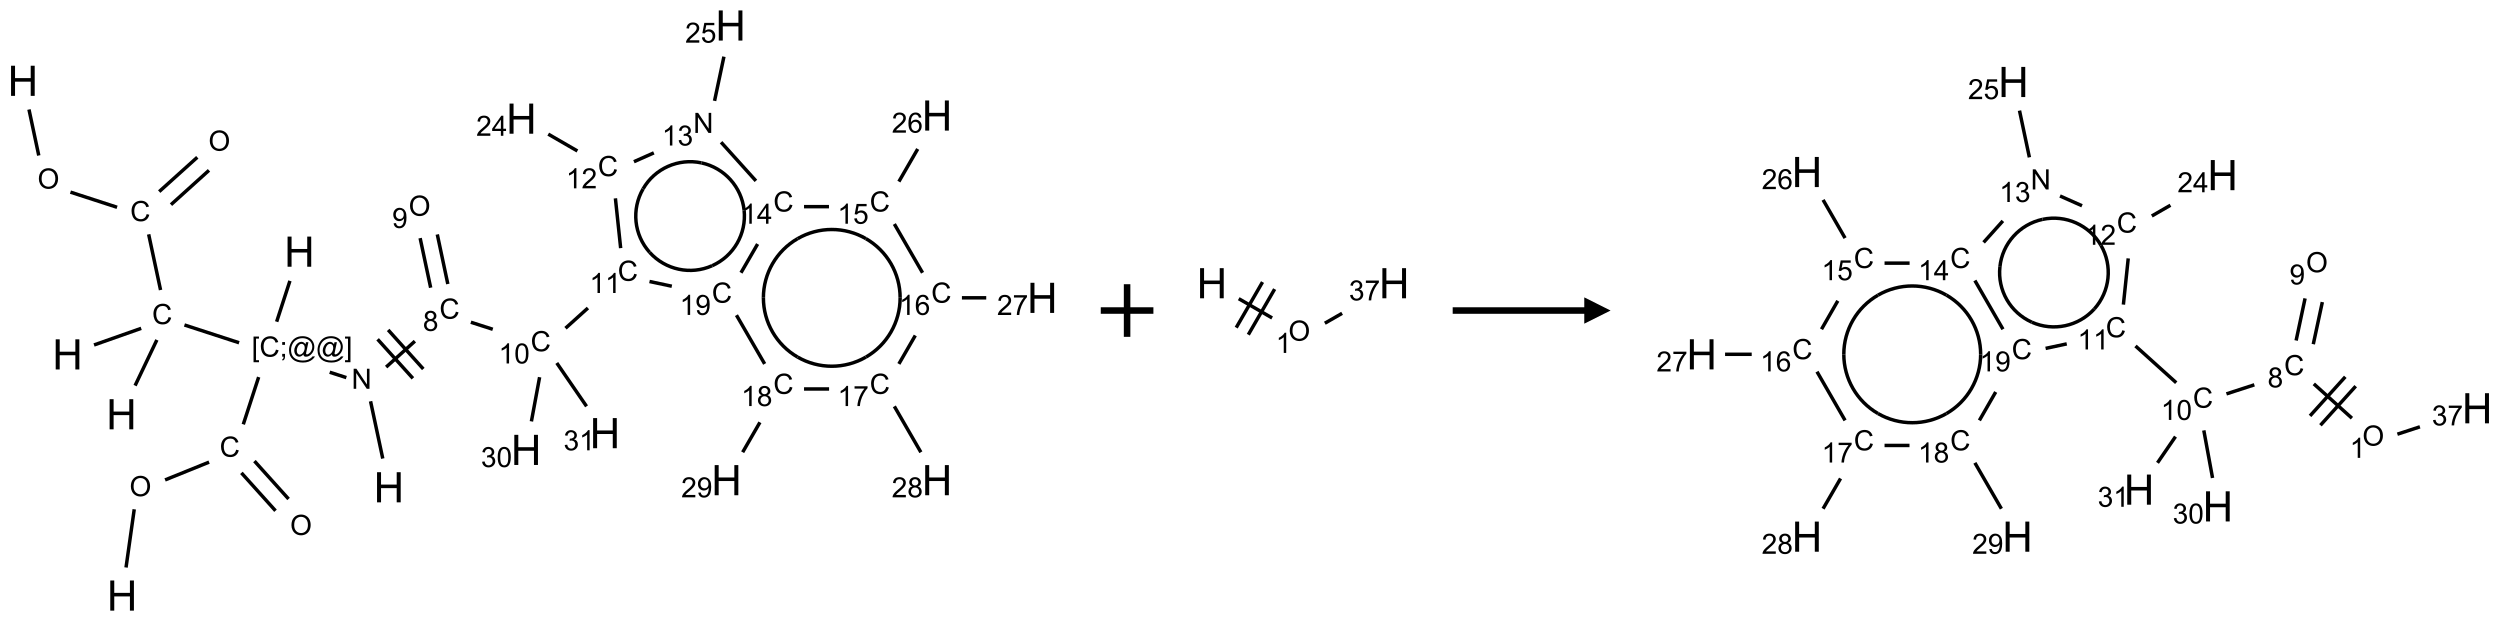 <?xml version="1.0" encoding="UTF-8"?>
<svg xmlns="http://www.w3.org/2000/svg" xmlns:xlink="http://www.w3.org/1999/xlink" width="950" height="236" viewBox="0 0 950 236">
<defs>
<g>
<g id="glyph-0-0">
<path d="M 2 0 L 2 -10 L 10 -10 L 10 0 Z M 2.25 -0.25 L 9.75 -0.25 L 9.75 -9.75 L 2.25 -9.75 Z M 2.25 -0.25 "/>
</g>
<g id="glyph-0-1">
<path d="M 1.281 0 L 1.281 -11.453 L 2.797 -11.453 L 2.797 -6.75 L 8.75 -6.75 L 8.75 -11.453 L 10.266 -11.453 L 10.266 0 L 8.75 0 L 8.75 -5.398 L 2.797 -5.398 L 2.797 0 Z M 1.281 0 "/>
</g>
<g id="glyph-1-0">
<path d="M 1.332 0 L 1.332 -6.668 L 6.668 -6.668 L 6.668 0 Z M 1.5 -0.168 L 6.5 -0.168 L 6.5 -6.5 L 1.5 -6.5 Z M 1.5 -0.168 "/>
</g>
<g id="glyph-1-1">
<path d="M 0.516 -3.719 C 0.516 -4.984 0.855 -5.977 1.535 -6.695 C 2.215 -7.414 3.094 -7.77 4.172 -7.77 C 4.875 -7.77 5.512 -7.602 6.078 -7.266 C 6.645 -6.93 7.074 -6.461 7.371 -5.855 C 7.668 -5.254 7.816 -4.57 7.816 -3.809 C 7.816 -3.035 7.66 -2.34 7.348 -1.73 C 7.035 -1.117 6.594 -0.656 6.02 -0.34 C 5.449 -0.027 4.828 0.129 4.168 0.129 C 3.449 0.129 2.805 -0.043 2.238 -0.391 C 1.672 -0.738 1.246 -1.211 0.953 -1.812 C 0.66 -2.414 0.516 -3.047 0.516 -3.719 Z M 1.559 -3.703 C 1.559 -2.781 1.805 -2.059 2.301 -1.527 C 2.793 -1 3.414 -0.734 4.16 -0.734 C 4.922 -0.734 5.547 -1 6.039 -1.535 C 6.531 -2.07 6.777 -2.828 6.777 -3.812 C 6.777 -4.434 6.672 -4.977 6.461 -5.441 C 6.25 -5.902 5.945 -6.262 5.539 -6.52 C 5.133 -6.773 4.68 -6.902 4.176 -6.902 C 3.461 -6.902 2.848 -6.656 2.332 -6.164 C 1.816 -5.672 1.559 -4.852 1.559 -3.703 Z M 1.559 -3.703 "/>
</g>
<g id="glyph-1-2">
<path d="M 6.27 -2.676 L 7.281 -2.422 C 7.07 -1.594 6.688 -0.961 6.137 -0.523 C 5.586 -0.086 4.914 0.129 4.121 0.129 C 3.297 0.129 2.629 -0.039 2.113 -0.371 C 1.598 -0.707 1.203 -1.191 0.934 -1.828 C 0.664 -2.465 0.531 -3.145 0.531 -3.875 C 0.531 -4.672 0.684 -5.363 0.988 -5.957 C 1.293 -6.547 1.723 -6.996 2.285 -7.305 C 2.844 -7.613 3.461 -7.766 4.137 -7.766 C 4.898 -7.766 5.543 -7.57 6.062 -7.184 C 6.582 -6.793 6.945 -6.246 7.152 -5.543 L 6.156 -5.309 C 5.98 -5.863 5.723 -6.266 5.387 -6.52 C 5.051 -6.773 4.625 -6.902 4.113 -6.902 C 3.527 -6.902 3.039 -6.762 2.645 -6.48 C 2.25 -6.199 1.973 -5.82 1.812 -5.348 C 1.652 -4.871 1.574 -4.383 1.574 -3.879 C 1.574 -3.23 1.668 -2.664 1.855 -2.18 C 2.047 -1.695 2.34 -1.332 2.738 -1.094 C 3.137 -0.855 3.57 -0.734 4.035 -0.734 C 4.602 -0.734 5.082 -0.898 5.473 -1.223 C 5.867 -1.551 6.133 -2.035 6.27 -2.676 Z M 6.27 -2.676 "/>
</g>
<g id="glyph-1-3">
<path d="M 0.723 2.121 L 0.723 -7.637 L 2.793 -7.637 L 2.793 -6.859 L 1.66 -6.859 L 1.66 1.344 L 2.793 1.344 L 2.793 2.121 Z M 0.723 2.121 "/>
</g>
<g id="glyph-1-4">
<path d="M 0.949 -4.465 L 0.949 -5.531 L 2.016 -5.531 L 2.016 -4.465 Z M 0.949 0 L 0.949 -1.066 L 2.016 -1.066 L 2.016 0 C 2.016 0.391 1.945 0.711 1.809 0.949 C 1.668 1.191 1.449 1.379 1.145 1.512 L 0.887 1.109 C 1.082 1.023 1.23 0.895 1.324 0.727 C 1.418 0.559 1.469 0.316 1.48 0 Z M 0.949 0 "/>
</g>
<g id="glyph-1-5">
<path d="M 6.047 -0.848 C 5.82 -0.59 5.57 -0.379 5.289 -0.223 C 5.008 -0.062 4.73 0.016 4.449 0.016 C 4.141 0.016 3.84 -0.074 3.547 -0.254 C 3.254 -0.434 3.02 -0.715 2.836 -1.09 C 2.652 -1.465 2.562 -1.875 2.562 -2.324 C 2.562 -2.875 2.703 -3.43 2.988 -3.98 C 3.27 -4.535 3.621 -4.953 4.043 -5.23 C 4.461 -5.508 4.871 -5.645 5.266 -5.645 C 5.566 -5.645 5.855 -5.566 6.129 -5.41 C 6.402 -5.25 6.641 -5.012 6.84 -4.688 L 7.016 -5.496 L 7.949 -5.496 L 7.199 -2 C 7.094 -1.516 7.043 -1.246 7.043 -1.191 C 7.043 -1.098 7.078 -1.02 7.148 -0.949 C 7.219 -0.883 7.305 -0.848 7.406 -0.848 C 7.59 -0.848 7.832 -0.953 8.129 -1.168 C 8.527 -1.445 8.84 -1.816 9.07 -2.285 C 9.301 -2.75 9.418 -3.234 9.418 -3.73 C 9.418 -4.309 9.27 -4.852 8.973 -5.355 C 8.676 -5.859 8.23 -6.262 7.645 -6.562 C 7.055 -6.863 6.406 -7.016 5.691 -7.016 C 4.879 -7.016 4.137 -6.824 3.465 -6.445 C 2.793 -6.066 2.273 -5.52 1.902 -4.809 C 1.535 -4.098 1.348 -3.34 1.348 -2.527 C 1.348 -1.676 1.535 -0.941 1.902 -0.328 C 2.273 0.285 2.809 0.742 3.508 1.035 C 4.207 1.328 4.984 1.473 5.832 1.473 C 6.742 1.473 7.504 1.32 8.121 1.016 C 8.734 0.711 9.195 0.34 9.5 -0.098 L 10.441 -0.098 C 10.266 0.266 9.961 0.637 9.531 1.016 C 9.102 1.395 8.59 1.695 7.996 1.914 C 7.402 2.133 6.688 2.246 5.848 2.246 C 5.078 2.246 4.367 2.145 3.715 1.949 C 3.066 1.75 2.512 1.453 2.051 1.055 C 1.594 0.656 1.25 0.199 1.016 -0.316 C 0.723 -0.973 0.578 -1.684 0.578 -2.441 C 0.578 -3.289 0.75 -4.098 1.098 -4.863 C 1.523 -5.805 2.125 -6.527 2.902 -7.027 C 3.684 -7.527 4.629 -7.777 5.738 -7.777 C 6.602 -7.777 7.375 -7.602 8.059 -7.246 C 8.746 -6.895 9.285 -6.371 9.684 -5.672 C 10.02 -5.07 10.188 -4.418 10.188 -3.715 C 10.188 -2.707 9.832 -1.812 9.125 -1.031 C 8.492 -0.328 7.801 0.02 7.051 0.02 C 6.812 0.02 6.617 -0.016 6.473 -0.09 C 6.324 -0.16 6.215 -0.266 6.145 -0.402 C 6.102 -0.488 6.066 -0.637 6.047 -0.848 Z M 3.527 -2.262 C 3.527 -1.785 3.641 -1.414 3.863 -1.152 C 4.09 -0.887 4.348 -0.754 4.641 -0.754 C 4.836 -0.754 5.039 -0.812 5.254 -0.93 C 5.469 -1.047 5.676 -1.219 5.871 -1.449 C 6.066 -1.676 6.23 -1.969 6.355 -2.32 C 6.48 -2.672 6.543 -3.027 6.543 -3.379 C 6.543 -3.852 6.426 -4.219 6.191 -4.48 C 5.957 -4.738 5.672 -4.871 5.332 -4.871 C 5.109 -4.871 4.902 -4.812 4.707 -4.699 C 4.512 -4.586 4.32 -4.406 4.137 -4.156 C 3.953 -3.906 3.805 -3.602 3.691 -3.246 C 3.582 -2.887 3.527 -2.559 3.527 -2.262 Z M 3.527 -2.262 "/>
</g>
<g id="glyph-1-6">
<path d="M 2.27 2.121 L 0.203 2.121 L 0.203 1.344 L 1.332 1.344 L 1.332 -6.859 L 0.203 -6.859 L 0.203 -7.637 L 2.27 -7.637 Z M 2.27 2.121 "/>
</g>
<g id="glyph-1-7">
<path d="M 0.812 0 L 0.812 -7.637 L 1.848 -7.637 L 5.859 -1.641 L 5.859 -7.637 L 6.828 -7.637 L 6.828 0 L 5.793 0 L 1.781 -6 L 1.781 0 Z M 0.812 0 "/>
</g>
<g id="glyph-1-8">
<path d="M 1.887 -4.141 C 1.496 -4.281 1.207 -4.484 1.02 -4.75 C 0.832 -5.016 0.738 -5.328 0.738 -5.699 C 0.738 -6.254 0.938 -6.719 1.34 -7.098 C 1.738 -7.477 2.27 -7.668 2.934 -7.668 C 3.598 -7.668 4.137 -7.473 4.543 -7.086 C 4.949 -6.699 5.152 -6.227 5.152 -5.672 C 5.152 -5.316 5.059 -5.008 4.871 -4.746 C 4.688 -4.484 4.406 -4.281 4.027 -4.141 C 4.496 -3.988 4.852 -3.742 5.098 -3.402 C 5.34 -3.062 5.465 -2.656 5.465 -2.184 C 5.465 -1.531 5.234 -0.98 4.77 -0.535 C 4.309 -0.09 3.703 0.129 2.949 0.129 C 2.195 0.129 1.586 -0.094 1.125 -0.539 C 0.664 -0.984 0.434 -1.543 0.434 -2.207 C 0.434 -2.703 0.559 -3.121 0.809 -3.457 C 1.062 -3.793 1.422 -4.02 1.887 -4.141 Z M 1.699 -5.73 C 1.699 -5.367 1.812 -5.074 2.047 -4.844 C 2.281 -4.613 2.582 -4.5 2.953 -4.5 C 3.312 -4.5 3.609 -4.613 3.84 -4.84 C 4.07 -5.066 4.188 -5.348 4.188 -5.676 C 4.188 -6.02 4.07 -6.309 3.832 -6.543 C 3.594 -6.777 3.297 -6.895 2.941 -6.895 C 2.586 -6.895 2.289 -6.781 2.051 -6.551 C 1.816 -6.324 1.699 -6.047 1.699 -5.73 Z M 1.395 -2.203 C 1.395 -1.938 1.461 -1.676 1.586 -1.426 C 1.711 -1.176 1.902 -0.984 2.152 -0.848 C 2.402 -0.711 2.672 -0.641 2.957 -0.641 C 3.406 -0.641 3.777 -0.785 4.066 -1.074 C 4.359 -1.363 4.504 -1.727 4.504 -2.172 C 4.504 -2.625 4.355 -2.996 4.055 -3.293 C 3.754 -3.586 3.379 -3.734 2.926 -3.734 C 2.484 -3.734 2.121 -3.59 1.832 -3.297 C 1.543 -3.004 1.395 -2.641 1.395 -2.203 Z M 1.395 -2.203 "/>
</g>
<g id="glyph-1-9">
<path d="M 0.582 -1.766 L 1.484 -1.848 C 1.562 -1.426 1.707 -1.117 1.922 -0.926 C 2.137 -0.734 2.414 -0.641 2.75 -0.641 C 3.039 -0.641 3.289 -0.707 3.508 -0.84 C 3.727 -0.973 3.902 -1.148 4.043 -1.367 C 4.18 -1.586 4.297 -1.887 4.391 -2.262 C 4.484 -2.637 4.531 -3.016 4.531 -3.406 C 4.531 -3.449 4.531 -3.512 4.527 -3.594 C 4.34 -3.297 4.082 -3.055 3.758 -2.867 C 3.434 -2.68 3.082 -2.59 2.703 -2.59 C 2.07 -2.59 1.535 -2.816 1.098 -3.277 C 0.66 -3.734 0.441 -4.34 0.441 -5.09 C 0.441 -5.863 0.672 -6.484 1.129 -6.957 C 1.586 -7.43 2.156 -7.668 2.844 -7.668 C 3.34 -7.668 3.793 -7.531 4.207 -7.266 C 4.617 -7 4.93 -6.617 5.145 -6.121 C 5.355 -5.629 5.465 -4.91 5.465 -3.973 C 5.465 -2.996 5.359 -2.223 5.145 -1.645 C 4.934 -1.066 4.617 -0.625 4.199 -0.324 C 3.781 -0.02 3.293 0.129 2.73 0.129 C 2.133 0.129 1.645 -0.035 1.266 -0.367 C 0.887 -0.699 0.66 -1.164 0.582 -1.766 Z M 4.422 -5.137 C 4.422 -5.676 4.277 -6.102 3.992 -6.418 C 3.707 -6.734 3.359 -6.891 2.957 -6.891 C 2.543 -6.891 2.18 -6.719 1.871 -6.379 C 1.562 -6.039 1.406 -5.598 1.406 -5.059 C 1.406 -4.57 1.555 -4.176 1.848 -3.871 C 2.141 -3.566 2.5 -3.418 2.934 -3.418 C 3.367 -3.418 3.723 -3.57 4.004 -3.871 C 4.281 -4.176 4.422 -4.598 4.422 -5.137 Z M 4.422 -5.137 "/>
</g>
<g id="glyph-1-10">
<path d="M 3.973 0 L 3.035 0 L 3.035 -5.973 C 2.809 -5.758 2.516 -5.543 2.148 -5.328 C 1.781 -5.113 1.453 -4.953 1.16 -4.844 L 1.16 -5.75 C 1.684 -5.996 2.145 -6.297 2.535 -6.645 C 2.93 -6.996 3.207 -7.336 3.371 -7.668 L 3.973 -7.668 Z M 3.973 0 "/>
</g>
<g id="glyph-1-11">
<path d="M 0.441 -3.766 C 0.441 -4.668 0.535 -5.395 0.723 -5.945 C 0.906 -6.496 1.184 -6.922 1.551 -7.219 C 1.918 -7.516 2.375 -7.668 2.934 -7.668 C 3.344 -7.668 3.703 -7.586 4.012 -7.418 C 4.32 -7.254 4.574 -7.016 4.777 -6.707 C 4.977 -6.395 5.137 -6.016 5.25 -5.57 C 5.363 -5.125 5.422 -4.523 5.422 -3.766 C 5.422 -2.871 5.328 -2.148 5.145 -1.598 C 4.961 -1.047 4.688 -0.621 4.32 -0.32 C 3.953 -0.02 3.492 0.129 2.934 0.129 C 2.195 0.129 1.617 -0.133 1.199 -0.66 C 0.695 -1.297 0.441 -2.332 0.441 -3.766 Z M 1.406 -3.766 C 1.406 -2.512 1.555 -1.68 1.848 -1.262 C 2.141 -0.848 2.5 -0.641 2.934 -0.641 C 3.363 -0.641 3.727 -0.848 4.02 -1.266 C 4.312 -1.684 4.457 -2.516 4.457 -3.766 C 4.457 -5.023 4.312 -5.859 4.02 -6.27 C 3.727 -6.684 3.359 -6.891 2.922 -6.891 C 2.492 -6.891 2.148 -6.707 1.891 -6.344 C 1.566 -5.879 1.406 -5.02 1.406 -3.766 Z M 1.406 -3.766 "/>
</g>
<g id="glyph-1-12">
<path d="M 5.371 -0.902 L 5.371 0 L 0.324 0 C 0.316 -0.227 0.352 -0.441 0.434 -0.652 C 0.562 -0.996 0.766 -1.332 1.051 -1.668 C 1.332 -2 1.742 -2.387 2.277 -2.824 C 3.105 -3.504 3.668 -4.043 3.957 -4.441 C 4.25 -4.84 4.395 -5.215 4.395 -5.566 C 4.395 -5.938 4.262 -6.254 3.996 -6.508 C 3.73 -6.762 3.387 -6.891 2.957 -6.891 C 2.508 -6.891 2.145 -6.754 1.875 -6.484 C 1.605 -6.215 1.469 -5.84 1.465 -5.359 L 0.5 -5.457 C 0.566 -6.176 0.812 -6.727 1.246 -7.102 C 1.676 -7.477 2.254 -7.668 2.98 -7.668 C 3.711 -7.668 4.293 -7.465 4.719 -7.059 C 5.145 -6.652 5.359 -6.148 5.359 -5.547 C 5.359 -5.242 5.297 -4.941 5.172 -4.645 C 5.047 -4.352 4.84 -4.039 4.551 -3.715 C 4.262 -3.387 3.777 -2.938 3.105 -2.371 C 2.543 -1.898 2.18 -1.578 2.02 -1.41 C 1.859 -1.242 1.73 -1.07 1.625 -0.902 Z M 5.371 -0.902 "/>
</g>
<g id="glyph-1-13">
<path d="M 3.449 0 L 3.449 -1.828 L 0.137 -1.828 L 0.137 -2.688 L 3.621 -7.637 L 4.387 -7.637 L 4.387 -2.688 L 5.418 -2.688 L 5.418 -1.828 L 4.387 -1.828 L 4.387 0 Z M 3.449 -2.688 L 3.449 -6.129 L 1.059 -2.688 Z M 3.449 -2.688 "/>
</g>
<g id="glyph-1-14">
<path d="M 0.449 -2.016 L 1.387 -2.141 C 1.492 -1.609 1.676 -1.227 1.934 -0.992 C 2.191 -0.758 2.508 -0.641 2.879 -0.641 C 3.32 -0.641 3.695 -0.793 3.996 -1.098 C 4.301 -1.402 4.453 -1.781 4.453 -2.234 C 4.453 -2.664 4.312 -3.02 4.031 -3.301 C 3.75 -3.578 3.391 -3.719 2.957 -3.719 C 2.781 -3.719 2.562 -3.684 2.297 -3.613 L 2.402 -4.438 C 2.465 -4.43 2.516 -4.426 2.551 -4.426 C 2.949 -4.426 3.312 -4.531 3.629 -4.738 C 3.949 -4.949 4.109 -5.27 4.109 -5.703 C 4.109 -6.047 3.992 -6.332 3.762 -6.559 C 3.527 -6.785 3.227 -6.895 2.859 -6.895 C 2.496 -6.895 2.191 -6.781 1.949 -6.551 C 1.707 -6.324 1.547 -5.98 1.48 -5.52 L 0.543 -5.688 C 0.656 -6.316 0.918 -6.805 1.324 -7.148 C 1.73 -7.492 2.234 -7.668 2.84 -7.668 C 3.254 -7.668 3.641 -7.578 3.988 -7.398 C 4.34 -7.219 4.609 -6.977 4.793 -6.668 C 4.98 -6.359 5.074 -6.031 5.074 -5.684 C 5.074 -5.352 4.984 -5.051 4.809 -4.781 C 4.629 -4.512 4.367 -4.297 4.02 -4.137 C 4.473 -4.031 4.824 -3.816 5.074 -3.488 C 5.324 -3.16 5.449 -2.75 5.449 -2.254 C 5.449 -1.59 5.203 -1.023 4.719 -0.559 C 4.234 -0.098 3.617 0.137 2.875 0.137 C 2.203 0.137 1.648 -0.062 1.207 -0.465 C 0.762 -0.863 0.512 -1.379 0.449 -2.016 Z M 0.449 -2.016 "/>
</g>
<g id="glyph-1-15">
<path d="M 0.441 -2 L 1.426 -2.082 C 1.5 -1.605 1.668 -1.242 1.934 -1.004 C 2.199 -0.762 2.52 -0.641 2.895 -0.641 C 3.348 -0.641 3.73 -0.812 4.043 -1.152 C 4.355 -1.492 4.512 -1.941 4.512 -2.504 C 4.512 -3.039 4.359 -3.461 4.059 -3.77 C 3.758 -4.078 3.367 -4.234 2.879 -4.234 C 2.578 -4.234 2.305 -4.164 2.062 -4.027 C 1.82 -3.891 1.629 -3.715 1.488 -3.496 L 0.609 -3.609 L 1.348 -7.531 L 5.145 -7.531 L 5.145 -6.637 L 2.098 -6.637 L 1.688 -4.582 C 2.145 -4.902 2.625 -5.062 3.129 -5.062 C 3.797 -5.062 4.359 -4.832 4.816 -4.371 C 5.277 -3.91 5.504 -3.312 5.504 -2.59 C 5.504 -1.898 5.305 -1.301 4.902 -0.797 C 4.41 -0.18 3.742 0.129 2.895 0.129 C 2.199 0.129 1.633 -0.062 1.195 -0.453 C 0.758 -0.844 0.504 -1.359 0.441 -2 Z M 0.441 -2 "/>
</g>
<g id="glyph-1-16">
<path d="M 5.309 -5.766 L 4.375 -5.691 C 4.293 -6.059 4.172 -6.328 4.02 -6.496 C 3.766 -6.762 3.453 -6.895 3.082 -6.895 C 2.785 -6.895 2.523 -6.812 2.297 -6.645 C 2 -6.43 1.77 -6.117 1.598 -5.703 C 1.43 -5.289 1.34 -4.703 1.332 -3.938 C 1.559 -4.281 1.836 -4.535 2.16 -4.703 C 2.488 -4.871 2.828 -4.953 3.188 -4.953 C 3.812 -4.953 4.344 -4.723 4.785 -4.262 C 5.223 -3.801 5.441 -3.207 5.441 -2.48 C 5.441 -2 5.34 -1.555 5.133 -1.145 C 4.926 -0.73 4.641 -0.418 4.281 -0.199 C 3.922 0.02 3.512 0.129 3.051 0.129 C 2.27 0.129 1.633 -0.156 1.141 -0.73 C 0.648 -1.305 0.402 -2.254 0.402 -3.574 C 0.402 -5.051 0.672 -6.121 1.219 -6.793 C 1.695 -7.375 2.336 -7.668 3.141 -7.668 C 3.742 -7.668 4.234 -7.5 4.617 -7.16 C 5 -6.824 5.23 -6.359 5.309 -5.766 Z M 1.48 -2.473 C 1.48 -2.152 1.547 -1.844 1.684 -1.547 C 1.82 -1.25 2.016 -1.027 2.262 -0.871 C 2.508 -0.719 2.766 -0.641 3.035 -0.641 C 3.434 -0.641 3.773 -0.801 4.059 -1.121 C 4.344 -1.441 4.484 -1.875 4.484 -2.422 C 4.484 -2.949 4.344 -3.367 4.062 -3.668 C 3.781 -3.973 3.426 -4.125 3 -4.125 C 2.578 -4.125 2.219 -3.973 1.922 -3.668 C 1.625 -3.363 1.48 -2.969 1.48 -2.473 Z M 1.48 -2.473 "/>
</g>
<g id="glyph-1-17">
<path d="M 0.504 -6.637 L 0.504 -7.535 L 5.449 -7.535 L 5.449 -6.809 C 4.961 -6.289 4.48 -5.602 4.004 -4.746 C 3.527 -3.887 3.156 -3.004 2.895 -2.098 C 2.707 -1.461 2.59 -0.762 2.535 0 L 1.574 0 C 1.582 -0.602 1.703 -1.328 1.926 -2.176 C 2.152 -3.027 2.477 -3.848 2.898 -4.637 C 3.32 -5.426 3.77 -6.094 4.246 -6.637 Z M 0.504 -6.637 "/>
</g>
</g>
</defs>
<path fill="none" stroke-width="0.033" stroke-linecap="butt" stroke-linejoin="miter" stroke="rgb(0%, 0%, 0%)" stroke-opacity="1" stroke-miterlimit="10" d="M 0.058 0.798 L 0.151 1.235 " transform="matrix(40, 0, 0, 40, 8.691, 9.689)"/>
<path fill="none" stroke-width="0.033" stroke-linecap="butt" stroke-linejoin="miter" stroke="rgb(0%, 0%, 0%)" stroke-opacity="1" stroke-miterlimit="10" d="M 0.452 1.583 L 0.895 1.727 " transform="matrix(40, 0, 0, 40, 8.691, 9.689)"/>
<path fill="none" stroke-width="0.033" stroke-linecap="butt" stroke-linejoin="miter" stroke="rgb(0%, 0%, 0%)" stroke-opacity="1" stroke-miterlimit="10" d="M 1.407 1.702 L 1.768 1.376 " transform="matrix(40, 0, 0, 40, 8.691, 9.689)"/>
<path fill="none" stroke-width="0.033" stroke-linecap="butt" stroke-linejoin="miter" stroke="rgb(0%, 0%, 0%)" stroke-opacity="1" stroke-miterlimit="10" d="M 1.295 1.578 L 1.657 1.252 " transform="matrix(40, 0, 0, 40, 8.691, 9.689)"/>
<path fill="none" stroke-width="0.033" stroke-linecap="butt" stroke-linejoin="miter" stroke="rgb(0%, 0%, 0%)" stroke-opacity="1" stroke-miterlimit="10" d="M 1.195 1.984 L 1.308 2.513 " transform="matrix(40, 0, 0, 40, 8.691, 9.689)"/>
<path fill="none" stroke-width="0.033" stroke-linecap="butt" stroke-linejoin="miter" stroke="rgb(0%, 0%, 0%)" stroke-opacity="1" stroke-miterlimit="10" d="M 1.273 2.987 L 1.066 3.421 " transform="matrix(40, 0, 0, 40, 8.691, 9.689)"/>
<path fill="none" stroke-width="0.033" stroke-linecap="butt" stroke-linejoin="miter" stroke="rgb(0%, 0%, 0%)" stroke-opacity="1" stroke-miterlimit="10" d="M 1.124 2.877 L 0.676 3.035 " transform="matrix(40, 0, 0, 40, 8.691, 9.689)"/>
<path fill="none" stroke-width="0.033" stroke-linecap="butt" stroke-linejoin="miter" stroke="rgb(0%, 0%, 0%)" stroke-opacity="1" stroke-miterlimit="10" d="M 1.535 2.845 L 2.054 3.014 " transform="matrix(40, 0, 0, 40, 8.691, 9.689)"/>
<path fill="none" stroke-width="0.033" stroke-linecap="butt" stroke-linejoin="miter" stroke="rgb(0%, 0%, 0%)" stroke-opacity="1" stroke-miterlimit="10" d="M 2.411 2.814 L 2.537 2.426 " transform="matrix(40, 0, 0, 40, 8.691, 9.689)"/>
<path fill="none" stroke-width="0.033" stroke-linecap="butt" stroke-linejoin="miter" stroke="rgb(0%, 0%, 0%)" stroke-opacity="1" stroke-miterlimit="10" d="M 2.24 3.34 L 2.094 3.789 " transform="matrix(40, 0, 0, 40, 8.691, 9.689)"/>
<path fill="none" stroke-width="0.033" stroke-linecap="butt" stroke-linejoin="miter" stroke="rgb(0%, 0%, 0%)" stroke-opacity="1" stroke-miterlimit="10" d="M 2.076 4.25 L 2.4 4.61 " transform="matrix(40, 0, 0, 40, 8.691, 9.689)"/>
<path fill="none" stroke-width="0.033" stroke-linecap="butt" stroke-linejoin="miter" stroke="rgb(0%, 0%, 0%)" stroke-opacity="1" stroke-miterlimit="10" d="M 2.2 4.138 L 2.524 4.498 " transform="matrix(40, 0, 0, 40, 8.691, 9.689)"/>
<path fill="none" stroke-width="0.033" stroke-linecap="butt" stroke-linejoin="miter" stroke="rgb(0%, 0%, 0%)" stroke-opacity="1" stroke-miterlimit="10" d="M 1.769 4.148 L 1.351 4.317 " transform="matrix(40, 0, 0, 40, 8.691, 9.689)"/>
<path fill="none" stroke-width="0.033" stroke-linecap="butt" stroke-linejoin="miter" stroke="rgb(0%, 0%, 0%)" stroke-opacity="1" stroke-miterlimit="10" d="M 1.058 4.596 L 0.98 5.149 " transform="matrix(40, 0, 0, 40, 8.691, 9.689)"/>
<path fill="none" stroke-width="0.033" stroke-linecap="butt" stroke-linejoin="miter" stroke="rgb(0%, 0%, 0%)" stroke-opacity="1" stroke-miterlimit="10" d="M 2.915 3.294 L 3.073 3.345 " transform="matrix(40, 0, 0, 40, 8.691, 9.689)"/>
<path fill="none" stroke-width="0.033" stroke-linecap="butt" stroke-linejoin="miter" stroke="rgb(0%, 0%, 0%)" stroke-opacity="1" stroke-miterlimit="10" d="M 3.303 3.57 L 3.419 4.114 " transform="matrix(40, 0, 0, 40, 8.691, 9.689)"/>
<path fill="none" stroke-width="0.033" stroke-linecap="butt" stroke-linejoin="miter" stroke="rgb(0%, 0%, 0%)" stroke-opacity="1" stroke-miterlimit="10" d="M 3.451 3.245 L 3.724 2.999 " transform="matrix(40, 0, 0, 40, 8.691, 9.689)"/>
<path fill="none" stroke-width="0.033" stroke-linecap="butt" stroke-linejoin="miter" stroke="rgb(0%, 0%, 0%)" stroke-opacity="1" stroke-miterlimit="10" d="M 3.804 3.263 L 3.47 2.892 " transform="matrix(40, 0, 0, 40, 8.691, 9.689)"/>
<path fill="none" stroke-width="0.033" stroke-linecap="butt" stroke-linejoin="miter" stroke="rgb(0%, 0%, 0%)" stroke-opacity="1" stroke-miterlimit="10" d="M 3.705 3.352 L 3.37 2.981 " transform="matrix(40, 0, 0, 40, 8.691, 9.689)"/>
<path fill="none" stroke-width="0.033" stroke-linecap="butt" stroke-linejoin="miter" stroke="rgb(0%, 0%, 0%)" stroke-opacity="1" stroke-miterlimit="10" d="M 4.037 2.456 L 3.937 1.985 " transform="matrix(40, 0, 0, 40, 8.691, 9.689)"/>
<path fill="none" stroke-width="0.033" stroke-linecap="butt" stroke-linejoin="miter" stroke="rgb(0%, 0%, 0%)" stroke-opacity="1" stroke-miterlimit="10" d="M 3.874 2.491 L 3.774 2.02 " transform="matrix(40, 0, 0, 40, 8.691, 9.689)"/>
<path fill="none" stroke-width="0.033" stroke-linecap="butt" stroke-linejoin="miter" stroke="rgb(0%, 0%, 0%)" stroke-opacity="1" stroke-miterlimit="10" d="M 4.256 2.819 L 4.464 2.886 " transform="matrix(40, 0, 0, 40, 8.691, 9.689)"/>
<path fill="none" stroke-width="0.033" stroke-linecap="butt" stroke-linejoin="miter" stroke="rgb(0%, 0%, 0%)" stroke-opacity="1" stroke-miterlimit="10" d="M 5.155 2.876 L 5.368 2.684 " transform="matrix(40, 0, 0, 40, 8.691, 9.689)"/>
<path fill="none" stroke-width="0.033" stroke-linecap="butt" stroke-linejoin="miter" stroke="rgb(0%, 0%, 0%)" stroke-opacity="1" stroke-miterlimit="10" d="M 5.679 2.115 L 5.629 1.642 " transform="matrix(40, 0, 0, 40, 8.691, 9.689)"/>
<path fill="none" stroke-width="0.033" stroke-linecap="butt" stroke-linejoin="miter" stroke="rgb(0%, 0%, 0%)" stroke-opacity="1" stroke-miterlimit="10" d="M 5.268 1.192 L 4.991 1.032 " transform="matrix(40, 0, 0, 40, 8.691, 9.689)"/>
<path fill="none" stroke-width="0.033" stroke-linecap="butt" stroke-linejoin="miter" stroke="rgb(0%, 0%, 0%)" stroke-opacity="1" stroke-miterlimit="10" d="M 5.805 1.294 L 5.994 1.21 " transform="matrix(40, 0, 0, 40, 8.691, 9.689)"/>
<path fill="none" stroke-width="0.033" stroke-linecap="butt" stroke-linejoin="miter" stroke="rgb(0%, 0%, 0%)" stroke-opacity="1" stroke-miterlimit="10" d="M 6.571 0.716 L 6.66 0.296 " transform="matrix(40, 0, 0, 40, 8.691, 9.689)"/>
<path fill="none" stroke-width="0.033" stroke-linecap="butt" stroke-linejoin="miter" stroke="rgb(0%, 0%, 0%)" stroke-opacity="1" stroke-miterlimit="10" d="M 6.633 1.109 L 6.964 1.476 " transform="matrix(40, 0, 0, 40, 8.691, 9.689)"/>
<path fill="none" stroke-width="0.033" stroke-linecap="butt" stroke-linejoin="miter" stroke="rgb(0%, 0%, 0%)" stroke-opacity="1" stroke-miterlimit="10" d="M 7.421 1.721 L 7.658 1.721 " transform="matrix(40, 0, 0, 40, 8.691, 9.689)"/>
<path fill="none" stroke-width="0.033" stroke-linecap="butt" stroke-linejoin="miter" stroke="rgb(0%, 0%, 0%)" stroke-opacity="1" stroke-miterlimit="10" d="M 8.322 1.483 L 8.501 1.173 " transform="matrix(40, 0, 0, 40, 8.691, 9.689)"/>
<path fill="none" stroke-width="0.033" stroke-linecap="butt" stroke-linejoin="miter" stroke="rgb(0%, 0%, 0%)" stroke-opacity="1" stroke-miterlimit="10" d="M 8.279 1.886 L 8.547 2.349 " transform="matrix(40, 0, 0, 40, 8.691, 9.689)"/>
<path fill="none" stroke-width="0.033" stroke-linecap="butt" stroke-linejoin="miter" stroke="rgb(0%, 0%, 0%)" stroke-opacity="1" stroke-miterlimit="10" d="M 8.921 2.587 L 9.152 2.587 " transform="matrix(40, 0, 0, 40, 8.691, 9.689)"/>
<path fill="none" stroke-width="0.033" stroke-linecap="butt" stroke-linejoin="miter" stroke="rgb(0%, 0%, 0%)" stroke-opacity="1" stroke-miterlimit="10" d="M 8.478 2.945 L 8.322 3.215 " transform="matrix(40, 0, 0, 40, 8.691, 9.689)"/>
<path fill="none" stroke-width="0.033" stroke-linecap="butt" stroke-linejoin="miter" stroke="rgb(0%, 0%, 0%)" stroke-opacity="1" stroke-miterlimit="10" d="M 8.279 3.618 L 8.531 4.054 " transform="matrix(40, 0, 0, 40, 8.691, 9.689)"/>
<path fill="none" stroke-width="0.033" stroke-linecap="butt" stroke-linejoin="miter" stroke="rgb(0%, 0%, 0%)" stroke-opacity="1" stroke-miterlimit="10" d="M 7.659 3.453 L 7.421 3.453 " transform="matrix(40, 0, 0, 40, 8.691, 9.689)"/>
<path fill="none" stroke-width="0.033" stroke-linecap="butt" stroke-linejoin="miter" stroke="rgb(0%, 0%, 0%)" stroke-opacity="1" stroke-miterlimit="10" d="M 7.002 3.77 L 6.838 4.054 " transform="matrix(40, 0, 0, 40, 8.691, 9.689)"/>
<path fill="none" stroke-width="0.033" stroke-linecap="butt" stroke-linejoin="miter" stroke="rgb(0%, 0%, 0%)" stroke-opacity="1" stroke-miterlimit="10" d="M 7.047 3.215 L 6.779 2.752 " transform="matrix(40, 0, 0, 40, 8.691, 9.689)"/>
<path fill="none" stroke-width="0.033" stroke-linecap="butt" stroke-linejoin="miter" stroke="rgb(0%, 0%, 0%)" stroke-opacity="1" stroke-miterlimit="10" d="M 6.165 2.477 L 5.953 2.432 " transform="matrix(40, 0, 0, 40, 8.691, 9.689)"/>
<path fill="none" stroke-width="0.033" stroke-linecap="butt" stroke-linejoin="miter" stroke="rgb(0%, 0%, 0%)" stroke-opacity="1" stroke-miterlimit="10" d="M 6.822 2.349 L 6.98 2.076 " transform="matrix(40, 0, 0, 40, 8.691, 9.689)"/>
<path fill="none" stroke-width="0.033" stroke-linecap="butt" stroke-linejoin="miter" stroke="rgb(0%, 0%, 0%)" stroke-opacity="1" stroke-miterlimit="10" d="M 4.909 3.341 L 4.831 3.761 " transform="matrix(40, 0, 0, 40, 8.691, 9.689)"/>
<path fill="none" stroke-width="0.033" stroke-linecap="butt" stroke-linejoin="miter" stroke="rgb(0%, 0%, 0%)" stroke-opacity="1" stroke-miterlimit="10" d="M 5.072 3.206 L 5.355 3.618 " transform="matrix(40, 0, 0, 40, 8.691, 9.689)"/>
<path fill="none" stroke-width="0.033" stroke-linecap="butt" stroke-linejoin="miter" stroke="rgb(0%, 0%, 0%)" stroke-opacity="1" stroke-miterlimit="10" d="M 5.955 2.156 C 5.805 1.989 5.78 1.746 5.892 1.552 " transform="matrix(40, 0, 0, 40, 8.691, 9.689)"/>
<path fill="none" stroke-width="0.033" stroke-linecap="butt" stroke-linejoin="miter" stroke="rgb(0%, 0%, 0%)" stroke-opacity="1" stroke-miterlimit="10" d="M 6.548 2.282 C 6.344 2.373 6.105 2.322 5.955 2.156 " transform="matrix(40, 0, 0, 40, 8.691, 9.689)"/>
<path fill="none" stroke-width="0.033" stroke-linecap="butt" stroke-linejoin="miter" stroke="rgb(0%, 0%, 0%)" stroke-opacity="1" stroke-miterlimit="10" d="M 6.852 1.756 C 6.875 1.979 6.753 2.191 6.548 2.282 " transform="matrix(40, 0, 0, 40, 8.691, 9.689)"/>
<path fill="none" stroke-width="0.033" stroke-linecap="butt" stroke-linejoin="miter" stroke="rgb(0%, 0%, 0%)" stroke-opacity="1" stroke-miterlimit="10" d="M 6.446 1.305 C 6.665 1.352 6.828 1.534 6.852 1.756 " transform="matrix(40, 0, 0, 40, 8.691, 9.689)"/>
<path fill="none" stroke-width="0.033" stroke-linecap="butt" stroke-linejoin="miter" stroke="rgb(0%, 0%, 0%)" stroke-opacity="1" stroke-miterlimit="10" d="M 5.892 1.552 C 6.003 1.358 6.227 1.259 6.446 1.305 " transform="matrix(40, 0, 0, 40, 8.691, 9.689)"/>
<path fill="none" stroke-width="0.033" stroke-linecap="butt" stroke-linejoin="miter" stroke="rgb(0%, 0%, 0%)" stroke-opacity="1" stroke-miterlimit="10" d="M 7.36 2.025 C 7.561 1.909 7.808 1.909 8.009 2.025 " transform="matrix(40, 0, 0, 40, 8.691, 9.689)"/>
<path fill="none" stroke-width="0.033" stroke-linecap="butt" stroke-linejoin="miter" stroke="rgb(0%, 0%, 0%)" stroke-opacity="1" stroke-miterlimit="10" d="M 7.035 2.587 C 7.035 2.355 7.159 2.141 7.36 2.025 " transform="matrix(40, 0, 0, 40, 8.691, 9.689)"/>
<path fill="none" stroke-width="0.033" stroke-linecap="butt" stroke-linejoin="miter" stroke="rgb(0%, 0%, 0%)" stroke-opacity="1" stroke-miterlimit="10" d="M 7.36 3.15 C 7.159 3.034 7.035 2.819 7.035 2.587 " transform="matrix(40, 0, 0, 40, 8.691, 9.689)"/>
<path fill="none" stroke-width="0.033" stroke-linecap="butt" stroke-linejoin="miter" stroke="rgb(0%, 0%, 0%)" stroke-opacity="1" stroke-miterlimit="10" d="M 8.009 3.15 C 7.808 3.266 7.561 3.266 7.36 3.15 " transform="matrix(40, 0, 0, 40, 8.691, 9.689)"/>
<path fill="none" stroke-width="0.033" stroke-linecap="butt" stroke-linejoin="miter" stroke="rgb(0%, 0%, 0%)" stroke-opacity="1" stroke-miterlimit="10" d="M 8.334 2.587 C 8.334 2.819 8.21 3.034 8.009 3.15 " transform="matrix(40, 0, 0, 40, 8.691, 9.689)"/>
<path fill="none" stroke-width="0.033" stroke-linecap="butt" stroke-linejoin="miter" stroke="rgb(0%, 0%, 0%)" stroke-opacity="1" stroke-miterlimit="10" d="M 8.009 2.025 C 8.21 2.141 8.334 2.355 8.334 2.587 " transform="matrix(40, 0, 0, 40, 8.691, 9.689)"/>
<g fill="rgb(0%, 0%, 0%)" fill-opacity="1">
<use xlink:href="#glyph-0-1" x="2.918" y="36.43"/>
</g>
<g fill="rgb(0%, 0%, 0%)" fill-opacity="1">
<use xlink:href="#glyph-1-1" x="14.254" y="71.676"/>
</g>
<g fill="rgb(0%, 0%, 0%)" fill-opacity="1">
<use xlink:href="#glyph-1-2" x="49.457" y="84.031"/>
</g>
<g fill="rgb(0%, 0%, 0%)" fill-opacity="1">
<use xlink:href="#glyph-1-1" x="79.199" y="57.273"/>
</g>
<g fill="rgb(0%, 0%, 0%)" fill-opacity="1">
<use xlink:href="#glyph-1-2" x="57.773" y="123.16"/>
</g>
<g fill="rgb(0%, 0%, 0%)" fill-opacity="1">
<use xlink:href="#glyph-0-1" x="40.375" y="163.145"/>
</g>
<g fill="rgb(0%, 0%, 0%)" fill-opacity="1">
<use xlink:href="#glyph-0-1" x="19.887" y="140.395"/>
</g>
<g fill="rgb(0%, 0%, 0%)" fill-opacity="1">
<use xlink:href="#glyph-1-3" x="95.621" y="135.527"/>
<use xlink:href="#glyph-1-2" x="98.585" y="135.527"/>
<use xlink:href="#glyph-1-4" x="106.288" y="135.527"/>
<use xlink:href="#glyph-1-5" x="109.251" y="135.527"/>
<use xlink:href="#glyph-1-5" x="120.079" y="135.527"/>
<use xlink:href="#glyph-1-6" x="130.908" y="135.527"/>
</g>
<g fill="rgb(0%, 0%, 0%)" fill-opacity="1">
<use xlink:href="#glyph-0-1" x="107.996" y="101.359"/>
</g>
<g fill="rgb(0%, 0%, 0%)" fill-opacity="1">
<use xlink:href="#glyph-1-2" x="83.457" y="173.562"/>
</g>
<g fill="rgb(0%, 0%, 0%)" fill-opacity="1">
<use xlink:href="#glyph-1-1" x="110.234" y="203.293"/>
</g>
<g fill="rgb(0%, 0%, 0%)" fill-opacity="1">
<use xlink:href="#glyph-1-1" x="49.207" y="188.551"/>
</g>
<g fill="rgb(0%, 0%, 0%)" fill-opacity="1">
<use xlink:href="#glyph-0-1" x="40.621" y="232.039"/>
</g>
<g fill="rgb(0%, 0%, 0%)" fill-opacity="1">
<use xlink:href="#glyph-1-7" x="133.578" y="147.746"/>
</g>
<g fill="rgb(0%, 0%, 0%)" fill-opacity="1">
<use xlink:href="#glyph-0-1" x="141.996" y="190.891"/>
</g>
<g fill="rgb(0%, 0%, 0%)" fill-opacity="1">
<use xlink:href="#glyph-1-2" x="166.961" y="121.113"/>
</g>
<g fill="rgb(0%, 0%, 0%)" fill-opacity="1">
<use xlink:href="#glyph-1-8" x="160.691" y="125.75"/>
</g>
<g fill="rgb(0%, 0%, 0%)" fill-opacity="1">
<use xlink:href="#glyph-1-1" x="155.285" y="81.992"/>
</g>
<g fill="rgb(0%, 0%, 0%)" fill-opacity="1">
<use xlink:href="#glyph-1-9" x="149" y="86.625"/>
</g>
<g fill="rgb(0%, 0%, 0%)" fill-opacity="1">
<use xlink:href="#glyph-1-2" x="201.625" y="133.477"/>
</g>
<g fill="rgb(0%, 0%, 0%)" fill-opacity="1">
<use xlink:href="#glyph-1-10" x="189.469" y="138.113"/>
<use xlink:href="#glyph-1-11" x="195.401" y="138.113"/>
</g>
<g fill="rgb(0%, 0%, 0%)" fill-opacity="1">
<use xlink:href="#glyph-1-2" x="234.727" y="106.711"/>
</g>
<g fill="rgb(0%, 0%, 0%)" fill-opacity="1">
<use xlink:href="#glyph-1-10" x="224.016" y="111.348"/>
<use xlink:href="#glyph-1-10" x="229.948" y="111.348"/>
</g>
<g fill="rgb(0%, 0%, 0%)" fill-opacity="1">
<use xlink:href="#glyph-1-2" x="227.172" y="66.93"/>
</g>
<g fill="rgb(0%, 0%, 0%)" fill-opacity="1">
<use xlink:href="#glyph-1-10" x="215.062" y="71.566"/>
<use xlink:href="#glyph-1-12" x="220.995" y="71.566"/>
</g>
<g fill="rgb(0%, 0%, 0%)" fill-opacity="1">
<use xlink:href="#glyph-0-1" x="192.352" y="50.812"/>
</g>
<g fill="rgb(0%, 0%, 0%)" fill-opacity="1">
<use xlink:href="#glyph-1-12" x="180.949" y="51.605"/>
<use xlink:href="#glyph-1-13" x="186.882" y="51.605"/>
</g>
<g fill="rgb(0%, 0%, 0%)" fill-opacity="1">
<use xlink:href="#glyph-1-7" x="263.434" y="50.527"/>
</g>
<g fill="rgb(0%, 0%, 0%)" fill-opacity="1">
<use xlink:href="#glyph-1-10" x="251.527" y="55.297"/>
<use xlink:href="#glyph-1-14" x="257.46" y="55.297"/>
</g>
<g fill="rgb(0%, 0%, 0%)" fill-opacity="1">
<use xlink:href="#glyph-0-1" x="271.852" y="15.418"/>
</g>
<g fill="rgb(0%, 0%, 0%)" fill-opacity="1">
<use xlink:href="#glyph-1-12" x="260.359" y="16.211"/>
<use xlink:href="#glyph-1-15" x="266.292" y="16.211"/>
</g>
<g fill="rgb(0%, 0%, 0%)" fill-opacity="1">
<use xlink:href="#glyph-1-2" x="293.852" y="80.387"/>
</g>
<g fill="rgb(0%, 0%, 0%)" fill-opacity="1">
<use xlink:href="#glyph-1-10" x="281.699" y="85.023"/>
<use xlink:href="#glyph-1-13" x="287.632" y="85.023"/>
</g>
<g fill="rgb(0%, 0%, 0%)" fill-opacity="1">
<use xlink:href="#glyph-1-2" x="330.477" y="80.387"/>
</g>
<g fill="rgb(0%, 0%, 0%)" fill-opacity="1">
<use xlink:href="#glyph-1-10" x="318.234" y="85.023"/>
<use xlink:href="#glyph-1-15" x="324.167" y="85.023"/>
</g>
<g fill="rgb(0%, 0%, 0%)" fill-opacity="1">
<use xlink:href="#glyph-0-1" x="350.297" y="49.629"/>
</g>
<g fill="rgb(0%, 0%, 0%)" fill-opacity="1">
<use xlink:href="#glyph-1-12" x="338.871" y="50.422"/>
<use xlink:href="#glyph-1-16" x="344.803" y="50.422"/>
</g>
<g fill="rgb(0%, 0%, 0%)" fill-opacity="1">
<use xlink:href="#glyph-1-2" x="353.852" y="115.027"/>
</g>
<g fill="rgb(0%, 0%, 0%)" fill-opacity="1">
<use xlink:href="#glyph-1-10" x="341.672" y="119.664"/>
<use xlink:href="#glyph-1-16" x="347.604" y="119.664"/>
</g>
<g fill="rgb(0%, 0%, 0%)" fill-opacity="1">
<use xlink:href="#glyph-0-1" x="390.297" y="118.91"/>
</g>
<g fill="rgb(0%, 0%, 0%)" fill-opacity="1">
<use xlink:href="#glyph-1-12" x="378.867" y="119.703"/>
<use xlink:href="#glyph-1-17" x="384.799" y="119.703"/>
</g>
<g fill="rgb(0%, 0%, 0%)" fill-opacity="1">
<use xlink:href="#glyph-1-2" x="330.477" y="149.668"/>
</g>
<g fill="rgb(0%, 0%, 0%)" fill-opacity="1">
<use xlink:href="#glyph-1-10" x="318.293" y="154.305"/>
<use xlink:href="#glyph-1-17" x="324.225" y="154.305"/>
</g>
<g fill="rgb(0%, 0%, 0%)" fill-opacity="1">
<use xlink:href="#glyph-0-1" x="350.297" y="188.191"/>
</g>
<g fill="rgb(0%, 0%, 0%)" fill-opacity="1">
<use xlink:href="#glyph-1-12" x="338.852" y="188.984"/>
<use xlink:href="#glyph-1-8" x="344.784" y="188.984"/>
</g>
<g fill="rgb(0%, 0%, 0%)" fill-opacity="1">
<use xlink:href="#glyph-1-2" x="293.852" y="149.668"/>
</g>
<g fill="rgb(0%, 0%, 0%)" fill-opacity="1">
<use xlink:href="#glyph-1-10" x="281.652" y="154.305"/>
<use xlink:href="#glyph-1-8" x="287.585" y="154.305"/>
</g>
<g fill="rgb(0%, 0%, 0%)" fill-opacity="1">
<use xlink:href="#glyph-0-1" x="270.297" y="188.191"/>
</g>
<g fill="rgb(0%, 0%, 0%)" fill-opacity="1">
<use xlink:href="#glyph-1-12" x="258.852" y="188.984"/>
<use xlink:href="#glyph-1-9" x="264.784" y="188.984"/>
</g>
<g fill="rgb(0%, 0%, 0%)" fill-opacity="1">
<use xlink:href="#glyph-1-2" x="270.477" y="115.027"/>
</g>
<g fill="rgb(0%, 0%, 0%)" fill-opacity="1">
<use xlink:href="#glyph-1-10" x="258.277" y="119.664"/>
<use xlink:href="#glyph-1-9" x="264.21" y="119.664"/>
</g>
<g fill="rgb(0%, 0%, 0%)" fill-opacity="1">
<use xlink:href="#glyph-0-1" x="194.156" y="176.688"/>
</g>
<g fill="rgb(0%, 0%, 0%)" fill-opacity="1">
<use xlink:href="#glyph-1-14" x="182.75" y="177.48"/>
<use xlink:href="#glyph-1-11" x="188.682" y="177.48"/>
</g>
<g fill="rgb(0%, 0%, 0%)" fill-opacity="1">
<use xlink:href="#glyph-0-1" x="224.102" y="170.324"/>
</g>
<g fill="rgb(0%, 0%, 0%)" fill-opacity="1">
<use xlink:href="#glyph-1-14" x="214.145" y="171.117"/>
<use xlink:href="#glyph-1-10" x="220.077" y="171.117"/>
</g>
<path fill="none" stroke-width="0.062" stroke-linecap="butt" stroke-linejoin="miter" stroke="rgb(0%, 0%, 0%)" stroke-opacity="1" stroke-miterlimit="10" d="M 0 0 L 0.5 0 M 0.25 -0.25 L 0.25 0.25 " transform="matrix(40, 0, 0, 40, 418.293, 118)"/>
<path fill="none" stroke-width="0.033" stroke-linecap="butt" stroke-linejoin="miter" stroke="rgb(0%, 0%, 0%)" stroke-opacity="1" stroke-miterlimit="10" d="M 0.255 0.147 L 0.572 0.33 " transform="matrix(40, 0, 0, 40, 460.52, 107.623)"/>
<path fill="none" stroke-width="0.033" stroke-linecap="butt" stroke-linejoin="miter" stroke="rgb(0%, 0%, 0%)" stroke-opacity="1" stroke-miterlimit="10" d="M 0.346 0.489 L 0.596 0.056 " transform="matrix(40, 0, 0, 40, 460.52, 107.623)"/>
<path fill="none" stroke-width="0.033" stroke-linecap="butt" stroke-linejoin="miter" stroke="rgb(0%, 0%, 0%)" stroke-opacity="1" stroke-miterlimit="10" d="M 0.231 0.422 L 0.481 -0.011 " transform="matrix(40, 0, 0, 40, 460.52, 107.623)"/>
<path fill="none" stroke-width="0.033" stroke-linecap="butt" stroke-linejoin="miter" stroke="rgb(0%, 0%, 0%)" stroke-opacity="1" stroke-miterlimit="10" d="M 1.073 0.38 L 1.237 0.286 " transform="matrix(40, 0, 0, 40, 460.52, 107.623)"/>
<g fill="rgb(0%, 0%, 0%)" fill-opacity="1">
<use xlink:href="#glyph-0-1" x="454.746" y="113.352"/>
</g>
<g fill="rgb(0%, 0%, 0%)" fill-opacity="1">
<use xlink:href="#glyph-1-1" x="489.582" y="129.473"/>
</g>
<g fill="rgb(0%, 0%, 0%)" fill-opacity="1">
<use xlink:href="#glyph-1-10" x="484.789" y="134.105"/>
</g>
<g fill="rgb(0%, 0%, 0%)" fill-opacity="1">
<use xlink:href="#glyph-0-1" x="524.027" y="113.352"/>
</g>
<g fill="rgb(0%, 0%, 0%)" fill-opacity="1">
<use xlink:href="#glyph-1-14" x="512.594" y="114.145"/>
<use xlink:href="#glyph-1-17" x="518.526" y="114.145"/>
</g>
<path fill-rule="nonzero" fill="rgb(0%, 0%, 0%)" fill-opacity="1" d="M 552.023 119.25 L 602.023 119.25 L 602.023 123 L 612.023 118 L 602.023 113 L 602.023 116.75 L 552.023 116.75 "/>
<path fill="none" stroke-width="0.033" stroke-linecap="butt" stroke-linejoin="miter" stroke="rgb(0%, 0%, 0%)" stroke-opacity="1" stroke-miterlimit="10" d="M 6.177 3.194 L 5.815 2.868 " transform="matrix(40, 0, 0, 40, 646.648, 31.152)"/>
<path fill="none" stroke-width="0.033" stroke-linecap="butt" stroke-linejoin="miter" stroke="rgb(0%, 0%, 0%)" stroke-opacity="1" stroke-miterlimit="10" d="M 6.114 2.801 L 5.779 3.172 " transform="matrix(40, 0, 0, 40, 646.648, 31.152)"/>
<path fill="none" stroke-width="0.033" stroke-linecap="butt" stroke-linejoin="miter" stroke="rgb(0%, 0%, 0%)" stroke-opacity="1" stroke-miterlimit="10" d="M 6.213 2.89 L 5.878 3.261 " transform="matrix(40, 0, 0, 40, 646.648, 31.152)"/>
<path fill="none" stroke-width="0.033" stroke-linecap="butt" stroke-linejoin="miter" stroke="rgb(0%, 0%, 0%)" stroke-opacity="1" stroke-miterlimit="10" d="M 5.81 2.491 L 5.896 2.091 " transform="matrix(40, 0, 0, 40, 646.648, 31.152)"/>
<path fill="none" stroke-width="0.033" stroke-linecap="butt" stroke-linejoin="miter" stroke="rgb(0%, 0%, 0%)" stroke-opacity="1" stroke-miterlimit="10" d="M 5.647 2.456 L 5.732 2.056 " transform="matrix(40, 0, 0, 40, 646.648, 31.152)"/>
<path fill="none" stroke-width="0.033" stroke-linecap="butt" stroke-linejoin="miter" stroke="rgb(0%, 0%, 0%)" stroke-opacity="1" stroke-miterlimit="10" d="M 5.25 2.877 L 4.985 2.963 " transform="matrix(40, 0, 0, 40, 646.648, 31.152)"/>
<path fill="none" stroke-width="0.033" stroke-linecap="butt" stroke-linejoin="miter" stroke="rgb(0%, 0%, 0%)" stroke-opacity="1" stroke-miterlimit="10" d="M 4.508 2.857 L 4.121 2.508 " transform="matrix(40, 0, 0, 40, 646.648, 31.152)"/>
<path fill="none" stroke-width="0.033" stroke-linecap="butt" stroke-linejoin="miter" stroke="rgb(0%, 0%, 0%)" stroke-opacity="1" stroke-miterlimit="10" d="M 4.006 2.115 L 4.052 1.676 " transform="matrix(40, 0, 0, 40, 646.648, 31.152)"/>
<path fill="none" stroke-width="0.033" stroke-linecap="butt" stroke-linejoin="miter" stroke="rgb(0%, 0%, 0%)" stroke-opacity="1" stroke-miterlimit="10" d="M 4.276 1.273 L 4.453 1.171 " transform="matrix(40, 0, 0, 40, 646.648, 31.152)"/>
<path fill="none" stroke-width="0.033" stroke-linecap="butt" stroke-linejoin="miter" stroke="rgb(0%, 0%, 0%)" stroke-opacity="1" stroke-miterlimit="10" d="M 3.613 1.176 L 3.404 1.083 " transform="matrix(40, 0, 0, 40, 646.648, 31.152)"/>
<path fill="none" stroke-width="0.033" stroke-linecap="butt" stroke-linejoin="miter" stroke="rgb(0%, 0%, 0%)" stroke-opacity="1" stroke-miterlimit="10" d="M 3.113 0.716 L 3.019 0.272 " transform="matrix(40, 0, 0, 40, 646.648, 31.152)"/>
<path fill="none" stroke-width="0.033" stroke-linecap="butt" stroke-linejoin="miter" stroke="rgb(0%, 0%, 0%)" stroke-opacity="1" stroke-miterlimit="10" d="M 2.861 1.32 L 2.678 1.524 " transform="matrix(40, 0, 0, 40, 646.648, 31.152)"/>
<path fill="none" stroke-width="0.033" stroke-linecap="butt" stroke-linejoin="miter" stroke="rgb(0%, 0%, 0%)" stroke-opacity="1" stroke-miterlimit="10" d="M 1.975 1.721 L 1.737 1.721 " transform="matrix(40, 0, 0, 40, 646.648, 31.152)"/>
<path fill="none" stroke-width="0.033" stroke-linecap="butt" stroke-linejoin="miter" stroke="rgb(0%, 0%, 0%)" stroke-opacity="1" stroke-miterlimit="10" d="M 1.362 1.483 L 1.153 1.12 " transform="matrix(40, 0, 0, 40, 646.648, 31.152)"/>
<path fill="none" stroke-width="0.033" stroke-linecap="butt" stroke-linejoin="miter" stroke="rgb(0%, 0%, 0%)" stroke-opacity="1" stroke-miterlimit="10" d="M 1.293 2.079 L 1.138 2.349 " transform="matrix(40, 0, 0, 40, 646.648, 31.152)"/>
<path fill="none" stroke-width="0.033" stroke-linecap="butt" stroke-linejoin="miter" stroke="rgb(0%, 0%, 0%)" stroke-opacity="1" stroke-miterlimit="10" d="M 0.475 2.587 L 0.222 2.587 " transform="matrix(40, 0, 0, 40, 646.648, 31.152)"/>
<path fill="none" stroke-width="0.033" stroke-linecap="butt" stroke-linejoin="miter" stroke="rgb(0%, 0%, 0%)" stroke-opacity="1" stroke-miterlimit="10" d="M 1.095 2.752 L 1.362 3.215 " transform="matrix(40, 0, 0, 40, 646.648, 31.152)"/>
<path fill="none" stroke-width="0.033" stroke-linecap="butt" stroke-linejoin="miter" stroke="rgb(0%, 0%, 0%)" stroke-opacity="1" stroke-miterlimit="10" d="M 1.319 3.767 L 1.153 4.054 " transform="matrix(40, 0, 0, 40, 646.648, 31.152)"/>
<path fill="none" stroke-width="0.033" stroke-linecap="butt" stroke-linejoin="miter" stroke="rgb(0%, 0%, 0%)" stroke-opacity="1" stroke-miterlimit="10" d="M 1.737 3.453 L 1.974 3.453 " transform="matrix(40, 0, 0, 40, 646.648, 31.152)"/>
<path fill="none" stroke-width="0.033" stroke-linecap="butt" stroke-linejoin="miter" stroke="rgb(0%, 0%, 0%)" stroke-opacity="1" stroke-miterlimit="10" d="M 2.595 3.618 L 2.847 4.054 " transform="matrix(40, 0, 0, 40, 646.648, 31.152)"/>
<path fill="none" stroke-width="0.033" stroke-linecap="butt" stroke-linejoin="miter" stroke="rgb(0%, 0%, 0%)" stroke-opacity="1" stroke-miterlimit="10" d="M 2.638 3.215 L 2.793 2.945 " transform="matrix(40, 0, 0, 40, 646.648, 31.152)"/>
<path fill="none" stroke-width="0.033" stroke-linecap="butt" stroke-linejoin="miter" stroke="rgb(0%, 0%, 0%)" stroke-opacity="1" stroke-miterlimit="10" d="M 3.267 2.531 L 3.468 2.488 " transform="matrix(40, 0, 0, 40, 646.648, 31.152)"/>
<path fill="none" stroke-width="0.033" stroke-linecap="butt" stroke-linejoin="miter" stroke="rgb(0%, 0%, 0%)" stroke-opacity="1" stroke-miterlimit="10" d="M 2.862 2.349 L 2.595 1.886 " transform="matrix(40, 0, 0, 40, 646.648, 31.152)"/>
<path fill="none" stroke-width="0.033" stroke-linecap="butt" stroke-linejoin="miter" stroke="rgb(0%, 0%, 0%)" stroke-opacity="1" stroke-miterlimit="10" d="M 4.77 3.31 L 4.853 3.762 " transform="matrix(40, 0, 0, 40, 646.648, 31.152)"/>
<path fill="none" stroke-width="0.033" stroke-linecap="butt" stroke-linejoin="miter" stroke="rgb(0%, 0%, 0%)" stroke-opacity="1" stroke-miterlimit="10" d="M 4.501 3.369 L 4.33 3.618 " transform="matrix(40, 0, 0, 40, 646.648, 31.152)"/>
<path fill="none" stroke-width="0.033" stroke-linecap="butt" stroke-linejoin="miter" stroke="rgb(0%, 0%, 0%)" stroke-opacity="1" stroke-miterlimit="10" d="M 6.609 3.346 L 6.823 3.276 " transform="matrix(40, 0, 0, 40, 646.648, 31.152)"/>
<path fill="none" stroke-width="0.033" stroke-linecap="butt" stroke-linejoin="miter" stroke="rgb(0%, 0%, 0%)" stroke-opacity="1" stroke-miterlimit="10" d="M 3.793 1.552 C 3.905 1.746 3.879 1.989 3.73 2.156 " transform="matrix(40, 0, 0, 40, 646.648, 31.152)"/>
<path fill="none" stroke-width="0.033" stroke-linecap="butt" stroke-linejoin="miter" stroke="rgb(0%, 0%, 0%)" stroke-opacity="1" stroke-miterlimit="10" d="M 3.239 1.305 C 3.457 1.259 3.681 1.358 3.793 1.552 " transform="matrix(40, 0, 0, 40, 646.648, 31.152)"/>
<path fill="none" stroke-width="0.033" stroke-linecap="butt" stroke-linejoin="miter" stroke="rgb(0%, 0%, 0%)" stroke-opacity="1" stroke-miterlimit="10" d="M 2.833 1.756 C 2.856 1.534 3.02 1.352 3.239 1.305 " transform="matrix(40, 0, 0, 40, 646.648, 31.152)"/>
<path fill="none" stroke-width="0.033" stroke-linecap="butt" stroke-linejoin="miter" stroke="rgb(0%, 0%, 0%)" stroke-opacity="1" stroke-miterlimit="10" d="M 3.136 2.282 C 2.932 2.191 2.809 1.979 2.833 1.756 " transform="matrix(40, 0, 0, 40, 646.648, 31.152)"/>
<path fill="none" stroke-width="0.033" stroke-linecap="butt" stroke-linejoin="miter" stroke="rgb(0%, 0%, 0%)" stroke-opacity="1" stroke-miterlimit="10" d="M 3.73 2.156 C 3.58 2.322 3.34 2.373 3.136 2.282 " transform="matrix(40, 0, 0, 40, 646.648, 31.152)"/>
<path fill="none" stroke-width="0.033" stroke-linecap="butt" stroke-linejoin="miter" stroke="rgb(0%, 0%, 0%)" stroke-opacity="1" stroke-miterlimit="10" d="M 1.675 2.025 C 1.876 1.909 2.124 1.909 2.325 2.025 " transform="matrix(40, 0, 0, 40, 646.648, 31.152)"/>
<path fill="none" stroke-width="0.033" stroke-linecap="butt" stroke-linejoin="miter" stroke="rgb(0%, 0%, 0%)" stroke-opacity="1" stroke-miterlimit="10" d="M 1.35 2.587 C 1.35 2.355 1.474 2.141 1.675 2.025 " transform="matrix(40, 0, 0, 40, 646.648, 31.152)"/>
<path fill="none" stroke-width="0.033" stroke-linecap="butt" stroke-linejoin="miter" stroke="rgb(0%, 0%, 0%)" stroke-opacity="1" stroke-miterlimit="10" d="M 1.675 3.15 C 1.474 3.034 1.35 2.819 1.35 2.587 " transform="matrix(40, 0, 0, 40, 646.648, 31.152)"/>
<path fill="none" stroke-width="0.033" stroke-linecap="butt" stroke-linejoin="miter" stroke="rgb(0%, 0%, 0%)" stroke-opacity="1" stroke-miterlimit="10" d="M 2.325 3.15 C 2.124 3.266 1.876 3.266 1.675 3.15 " transform="matrix(40, 0, 0, 40, 646.648, 31.152)"/>
<path fill="none" stroke-width="0.033" stroke-linecap="butt" stroke-linejoin="miter" stroke="rgb(0%, 0%, 0%)" stroke-opacity="1" stroke-miterlimit="10" d="M 2.65 2.587 C 2.65 2.819 2.526 3.034 2.325 3.15 " transform="matrix(40, 0, 0, 40, 646.648, 31.152)"/>
<path fill="none" stroke-width="0.033" stroke-linecap="butt" stroke-linejoin="miter" stroke="rgb(0%, 0%, 0%)" stroke-opacity="1" stroke-miterlimit="10" d="M 2.325 2.025 C 2.526 2.141 2.65 2.355 2.65 2.587 " transform="matrix(40, 0, 0, 40, 646.648, 31.152)"/>
<g fill="rgb(0%, 0%, 0%)" fill-opacity="1">
<use xlink:href="#glyph-1-1" x="897.691" y="169.348"/>
</g>
<g fill="rgb(0%, 0%, 0%)" fill-opacity="1">
<use xlink:href="#glyph-1-10" x="892.898" y="173.98"/>
</g>
<g fill="rgb(0%, 0%, 0%)" fill-opacity="1">
<use xlink:href="#glyph-1-2" x="867.949" y="142.578"/>
</g>
<g fill="rgb(0%, 0%, 0%)" fill-opacity="1">
<use xlink:href="#glyph-1-8" x="861.684" y="147.215"/>
</g>
<g fill="rgb(0%, 0%, 0%)" fill-opacity="1">
<use xlink:href="#glyph-1-1" x="876.281" y="103.457"/>
</g>
<g fill="rgb(0%, 0%, 0%)" fill-opacity="1">
<use xlink:href="#glyph-1-9" x="869.996" y="108.09"/>
</g>
<g fill="rgb(0%, 0%, 0%)" fill-opacity="1">
<use xlink:href="#glyph-1-2" x="833.281" y="154.938"/>
</g>
<g fill="rgb(0%, 0%, 0%)" fill-opacity="1">
<use xlink:href="#glyph-1-10" x="821.125" y="159.574"/>
<use xlink:href="#glyph-1-11" x="827.057" y="159.574"/>
</g>
<g fill="rgb(0%, 0%, 0%)" fill-opacity="1">
<use xlink:href="#glyph-1-2" x="800.184" y="128.172"/>
</g>
<g fill="rgb(0%, 0%, 0%)" fill-opacity="1">
<use xlink:href="#glyph-1-10" x="789.473" y="132.809"/>
<use xlink:href="#glyph-1-10" x="795.405" y="132.809"/>
</g>
<g fill="rgb(0%, 0%, 0%)" fill-opacity="1">
<use xlink:href="#glyph-1-2" x="804.363" y="88.391"/>
</g>
<g fill="rgb(0%, 0%, 0%)" fill-opacity="1">
<use xlink:href="#glyph-1-10" x="792.258" y="93.027"/>
<use xlink:href="#glyph-1-12" x="798.19" y="93.027"/>
</g>
<g fill="rgb(0%, 0%, 0%)" fill-opacity="1">
<use xlink:href="#glyph-0-1" x="838.824" y="72.273"/>
</g>
<g fill="rgb(0%, 0%, 0%)" fill-opacity="1">
<use xlink:href="#glyph-1-12" x="827.422" y="73.066"/>
<use xlink:href="#glyph-1-13" x="833.354" y="73.066"/>
</g>
<g fill="rgb(0%, 0%, 0%)" fill-opacity="1">
<use xlink:href="#glyph-1-7" x="771.648" y="71.988"/>
</g>
<g fill="rgb(0%, 0%, 0%)" fill-opacity="1">
<use xlink:href="#glyph-1-10" x="759.746" y="76.758"/>
<use xlink:href="#glyph-1-14" x="765.678" y="76.758"/>
</g>
<g fill="rgb(0%, 0%, 0%)" fill-opacity="1">
<use xlink:href="#glyph-0-1" x="759.324" y="36.879"/>
</g>
<g fill="rgb(0%, 0%, 0%)" fill-opacity="1">
<use xlink:href="#glyph-1-12" x="747.836" y="37.672"/>
<use xlink:href="#glyph-1-15" x="753.768" y="37.672"/>
</g>
<g fill="rgb(0%, 0%, 0%)" fill-opacity="1">
<use xlink:href="#glyph-1-2" x="741.055" y="101.848"/>
</g>
<g fill="rgb(0%, 0%, 0%)" fill-opacity="1">
<use xlink:href="#glyph-1-10" x="728.902" y="106.484"/>
<use xlink:href="#glyph-1-13" x="734.835" y="106.484"/>
</g>
<g fill="rgb(0%, 0%, 0%)" fill-opacity="1">
<use xlink:href="#glyph-1-2" x="704.43" y="101.848"/>
</g>
<g fill="rgb(0%, 0%, 0%)" fill-opacity="1">
<use xlink:href="#glyph-1-10" x="692.188" y="106.484"/>
<use xlink:href="#glyph-1-15" x="698.12" y="106.484"/>
</g>
<g fill="rgb(0%, 0%, 0%)" fill-opacity="1">
<use xlink:href="#glyph-0-1" x="680.875" y="71.09"/>
</g>
<g fill="rgb(0%, 0%, 0%)" fill-opacity="1">
<use xlink:href="#glyph-1-12" x="669.449" y="71.883"/>
<use xlink:href="#glyph-1-16" x="675.382" y="71.883"/>
</g>
<g fill="rgb(0%, 0%, 0%)" fill-opacity="1">
<use xlink:href="#glyph-1-2" x="681.055" y="136.488"/>
</g>
<g fill="rgb(0%, 0%, 0%)" fill-opacity="1">
<use xlink:href="#glyph-1-10" x="668.875" y="141.125"/>
<use xlink:href="#glyph-1-16" x="674.807" y="141.125"/>
</g>
<g fill="rgb(0%, 0%, 0%)" fill-opacity="1">
<use xlink:href="#glyph-0-1" x="640.875" y="140.371"/>
</g>
<g fill="rgb(0%, 0%, 0%)" fill-opacity="1">
<use xlink:href="#glyph-1-12" x="629.445" y="141.164"/>
<use xlink:href="#glyph-1-17" x="635.378" y="141.164"/>
</g>
<g fill="rgb(0%, 0%, 0%)" fill-opacity="1">
<use xlink:href="#glyph-1-2" x="704.43" y="171.133"/>
</g>
<g fill="rgb(0%, 0%, 0%)" fill-opacity="1">
<use xlink:href="#glyph-1-10" x="692.246" y="175.766"/>
<use xlink:href="#glyph-1-17" x="698.178" y="175.766"/>
</g>
<g fill="rgb(0%, 0%, 0%)" fill-opacity="1">
<use xlink:href="#glyph-0-1" x="680.875" y="209.656"/>
</g>
<g fill="rgb(0%, 0%, 0%)" fill-opacity="1">
<use xlink:href="#glyph-1-12" x="669.43" y="210.445"/>
<use xlink:href="#glyph-1-8" x="675.362" y="210.445"/>
</g>
<g fill="rgb(0%, 0%, 0%)" fill-opacity="1">
<use xlink:href="#glyph-1-2" x="741.055" y="171.133"/>
</g>
<g fill="rgb(0%, 0%, 0%)" fill-opacity="1">
<use xlink:href="#glyph-1-10" x="728.855" y="175.766"/>
<use xlink:href="#glyph-1-8" x="734.788" y="175.766"/>
</g>
<g fill="rgb(0%, 0%, 0%)" fill-opacity="1">
<use xlink:href="#glyph-0-1" x="760.875" y="209.656"/>
</g>
<g fill="rgb(0%, 0%, 0%)" fill-opacity="1">
<use xlink:href="#glyph-1-12" x="749.43" y="210.445"/>
<use xlink:href="#glyph-1-9" x="755.362" y="210.445"/>
</g>
<g fill="rgb(0%, 0%, 0%)" fill-opacity="1">
<use xlink:href="#glyph-1-2" x="764.43" y="136.488"/>
</g>
<g fill="rgb(0%, 0%, 0%)" fill-opacity="1">
<use xlink:href="#glyph-1-10" x="752.23" y="141.125"/>
<use xlink:href="#glyph-1-9" x="758.163" y="141.125"/>
</g>
<g fill="rgb(0%, 0%, 0%)" fill-opacity="1">
<use xlink:href="#glyph-0-1" x="837.016" y="198.152"/>
</g>
<g fill="rgb(0%, 0%, 0%)" fill-opacity="1">
<use xlink:href="#glyph-1-14" x="825.609" y="198.945"/>
<use xlink:href="#glyph-1-11" x="831.542" y="198.945"/>
</g>
<g fill="rgb(0%, 0%, 0%)" fill-opacity="1">
<use xlink:href="#glyph-0-1" x="807.07" y="191.785"/>
</g>
<g fill="rgb(0%, 0%, 0%)" fill-opacity="1">
<use xlink:href="#glyph-1-14" x="797.113" y="192.578"/>
<use xlink:href="#glyph-1-10" x="803.046" y="192.578"/>
</g>
<g fill="rgb(0%, 0%, 0%)" fill-opacity="1">
<use xlink:href="#glyph-0-1" x="935.539" y="160.867"/>
</g>
<g fill="rgb(0%, 0%, 0%)" fill-opacity="1">
<use xlink:href="#glyph-1-14" x="924.105" y="161.656"/>
<use xlink:href="#glyph-1-17" x="930.038" y="161.656"/>
</g>
</svg>
